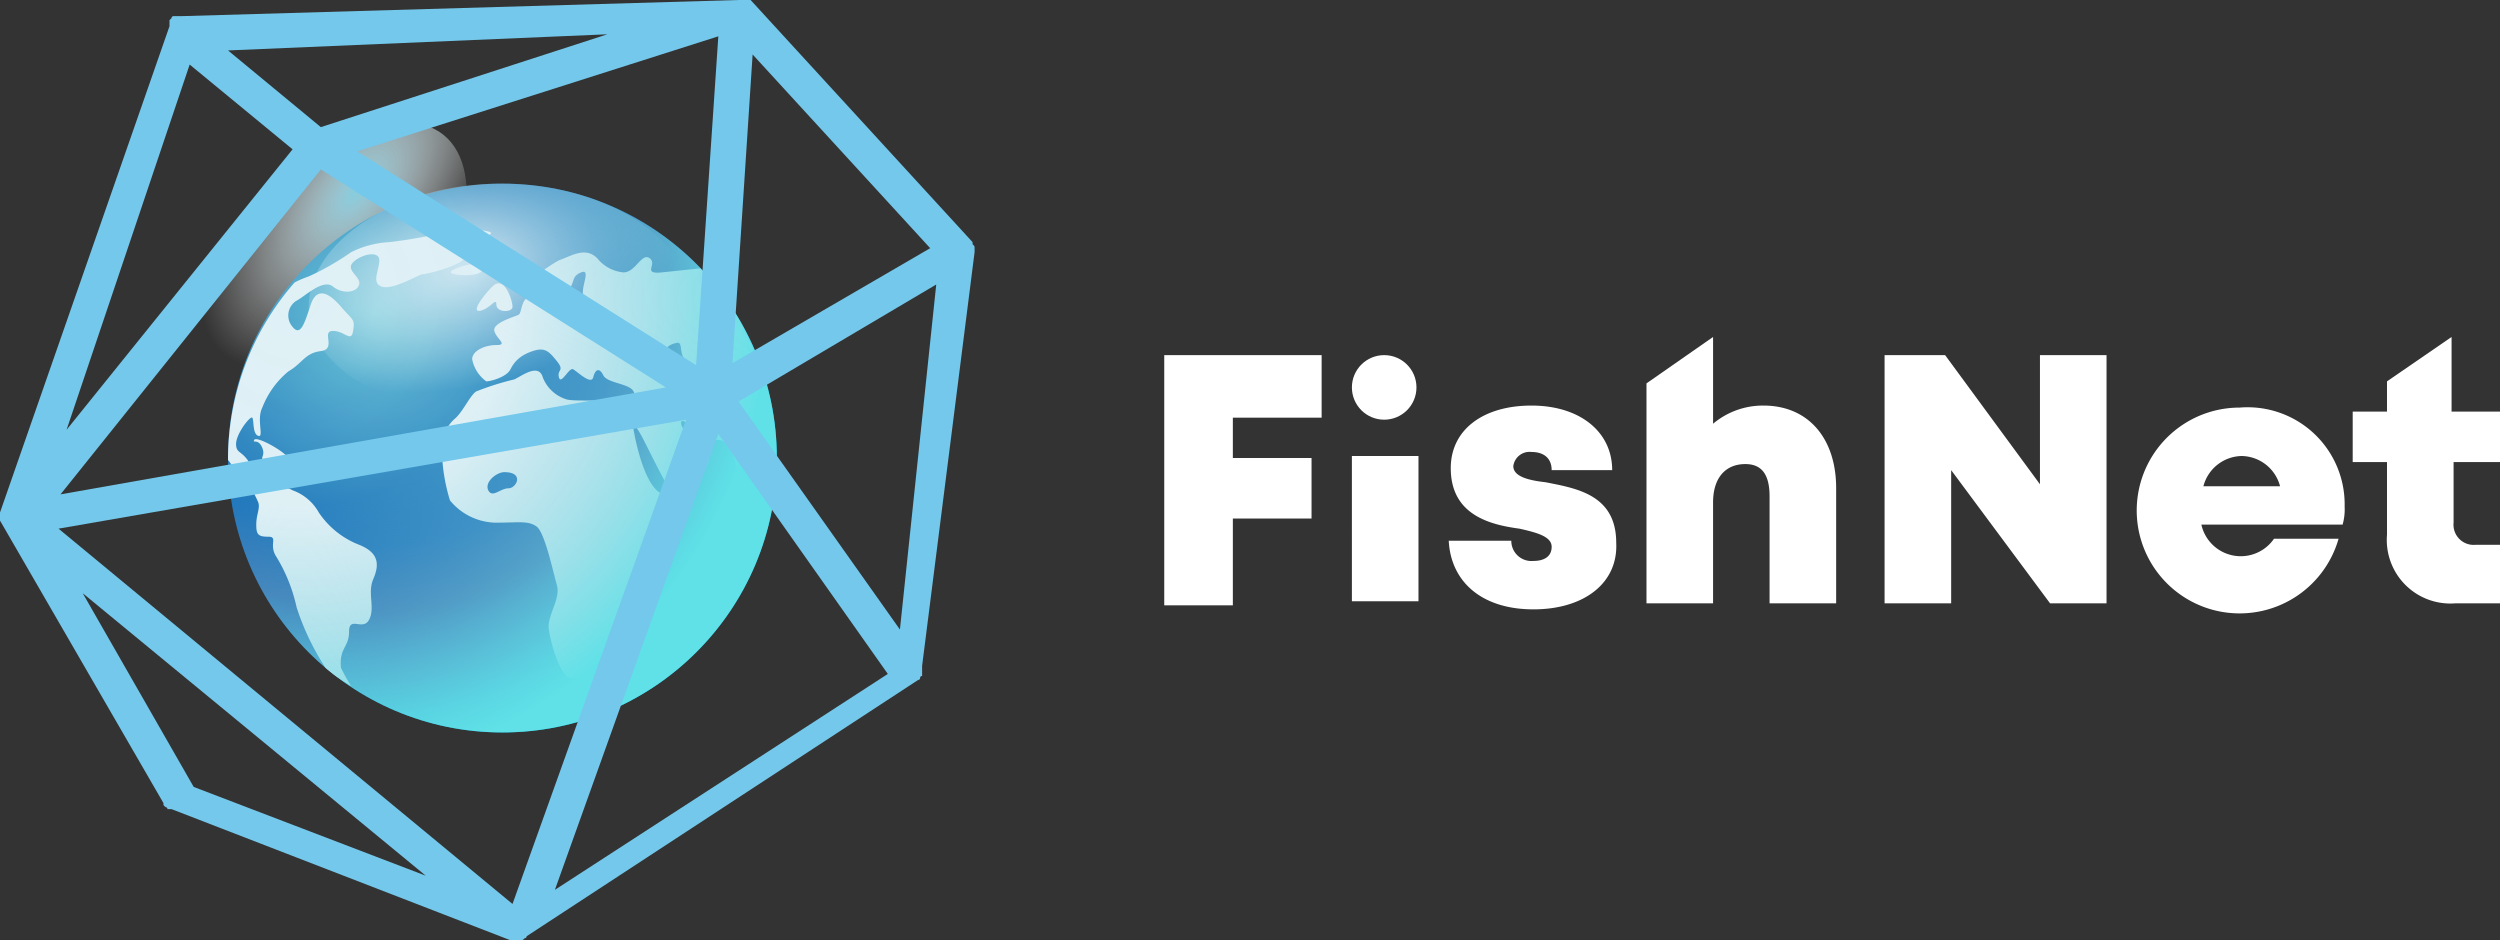 <svg xmlns="http://www.w3.org/2000/svg" viewBox="0 0 123.9 46.6"><rect x="0" y="0" width="123.9" height="46.6" fill="#333333" stroke="none"/><defs><radialGradient id="Безымянный_градиент" cx="-2828.79" cy="1135.43" r="3.85" gradientTransform="matrix(1.06 .86 -1.7 2.1 4946.45 57.82)" gradientUnits="userSpaceOnUse"><stop offset="0" stop-color="#86cdde"/><stop offset=".11" stop-color="#a2d8e6" stop-opacity=".89"/><stop offset=".28" stop-color="#c3e6ef" stop-opacity=".72"/><stop offset=".45" stop-color="#def1f6" stop-opacity=".55"/><stop offset=".62" stop-color="#f0f9fb" stop-opacity=".38"/><stop offset=".8" stop-color="#fbfdfe" stop-opacity=".2"/><stop offset="1" stop-color="#fff" stop-opacity="0"/></radialGradient><radialGradient id="Безымянный_градиент_2" cx="18.44" cy="53.5" r="20.32" gradientTransform="translate(0 -38)" gradientUnits="userSpaceOnUse"><stop offset="0" stop-color="#6ec6d8"/><stop offset=".57" stop-color="#1f76bb"/><stop offset=".73" stop-color="#2663ac"/><stop offset=".89" stop-color="#1b7fbd"/><stop offset="1" stop-color="#00a1d2"/></radialGradient><radialGradient id="Безымянный_градиент_3" cx="80.58" cy="89.53" r="6.67" gradientTransform="matrix(.21 .98 -1.79 .39 166.43 -100.63)" gradientUnits="userSpaceOnUse"><stop offset=".04" stop-color="#fff" stop-opacity=".7"/><stop offset=".88" stop-color="#fff" stop-opacity="0"/></radialGradient><radialGradient id="Безымянный_градиент_4" cx="14.71" cy="52.82" r="23.47" gradientTransform="translate(0 -38)" gradientUnits="userSpaceOnUse"><stop offset="0" stop-color="#88cede" stop-opacity="0"/><stop offset=".44" stop-color="#87cede" stop-opacity=".02"/><stop offset=".61" stop-color="#82d0df" stop-opacity=".32"/><stop offset=".8" stop-color="#75d7e2" stop-opacity=".65"/><stop offset="1" stop-color="#5fe1e7"/></radialGradient><clipPath id="clip-path"><circle class="cls-1" cx="24.9" cy="22.7" r="13.6"/></clipPath><style>.cls-1{fill:none}.cls-2{fill:#fff}.cls-7{fill:#e0f1f6}</style></defs><g id="Слой_2" data-name="Слой 2"><g id="Слой_1-2" data-name="Слой 1"><path class="cls-2" d="M61.1 20.7v2H65v3h-3.9V30h-3.4V17.6h7.8v3.1zm5.9 1.9h3.3v7.2H67zm9 7.6c-2.6 0-4.1-1.4-4.2-3.4h3.1a1 1 0 001.1 1c.5 0 .9-.2.9-.7s-.7-.7-1.6-.9c-1.5-.2-3.4-.7-3.4-3 0-1.9 1.6-3.1 4-3.1s4 1.3 4 3.2h-3c0-.6-.4-.9-1-.9a.81.81 0 00-.9.7c0 .5.7.7 1.6.8 1.5.3 3.5.6 3.5 3 .1 2-1.6 3.3-4.1 3.3zm15-6v5.7h-3.3v-5.3c0-1.1-.4-1.6-1.2-1.6-1 0-1.6.7-1.6 1.9v5h-3.3V19l3.3-2.3V21a3.84 3.84 0 012.5-.9c2.2 0 3.6 1.6 3.6 4.1zm13.4-6.6v12.3h-2.8l-4.9-6.6v6.6h-3.3V17.6h3l4.7 6.4v-6.4zm11.8 7.5a2.77 2.77 0 01-.1.9h-7a2 2 0 003.6.7h3.2a5.1 5.1 0 11-4.9-6.5 4.81 4.81 0 015.2 4.9zm-7-1h3.8a2 2 0 00-1.9-1.5 2 2 0 00-1.9 1.5zm14.7 2.9v2.9h-2.2a3.15 3.15 0 01-3.4-3.4v-3.6h-1.7v-2.5h1.7v-1.5l3.2-2.2v3.7h2.4v2.5h-2.3v3a1 1 0 001.1 1.1z"/><circle class="cls-2" cx="68.6" cy="19.2" r="1.6"/><path d="M19.5 18.1c-3.6 4.5-8.4 6.6-10.6 4.8S7.7 16 11.4 11.5 19.8 4.9 22 6.7s1.1 7-2.5 11.4z" fill="url(#Безымянный_градиент)"/><circle cx="24.9" cy="22.7" r="13.6" fill="url(#Безымянный_градиент_2)"/><path d="M34.2 15c0 3.2-4.2 5.6-9.4 5.6s-9.5-2.2-9.5-5.4 4.3-6.1 9.5-6.1 9.4 2.7 9.4 5.9z" fill="url(#Безымянный_градиент_3)"/><g clip-path="url(#clip-path)"><path class="cls-1" d="M33.5 17c-.5.2-.7.4-.2.8s.3 1.1.7 1.1.4-.7 0-1.1-.2-1-.5-.8zm-8.4 6.4c-.5 0-1 .5-.8.9s.6-.1 1-.1.7-.8-.2-.8zm6.5-6.4c-.5-.2-.7-.5-.9-.1s-.3.7.1.6.7.2 1.1.1.2-.3-.3-.6z"/><path class="cls-7" d="M17.4 34a9 9 0 01-.5-.9c-.1-1 .4-1 .4-1.8s.7 0 1-.6-.1-1.3.2-2 .3-1.3-.7-1.7a4.26 4.26 0 01-2-1.6 2.42 2.42 0 00-1.3-1.1c-.7-.4-1 .1-1.4-.2s-.3-.4-.7-1.1-.7-.5-.7-1 .7-1.4.8-1.3 0 .8.3.9-.1-.8.2-1.4a4.35 4.35 0 011.3-1.8c.7-.4.8-.9 1.6-1s0-1 .6-1 .9.6 1 0 0-.5-.6-1.2-1.2-1-1.5-.1-.5 1.6-.9 1.1a.86.86 0 01.2-1.3c.4-.2 1.3-1.1 1.8-.7s1.2.3 1.3-.1-.7-.7-.3-1.1 1.3-.6 1.3-.1-.4 1.1.1 1.3 1.7-.5 2-.6a6.66 6.66 0 001.9-.6 10.57 10.57 0 001.5-1.4c.3-.2-1.4-.3-2.2-.1a23.25 23.25 0 01-2.8.5 4.78 4.78 0 00-1.9.5 13 13 0 01-2.1 1.2 4.88 4.88 0 00-.7.3 13.33 13.33 0 00-3.3 8.8c.1.1.2.3.3.4a4.85 4.85 0 011.2 1.7c.1.3-.1.6-.1 1.1s.1.6.6.6 0 .4.4 1a8.11 8.11 0 011 2.5 12.51 12.51 0 001.5 3.1c.3.2.7.5 1.2.8z"/><path class="cls-7" d="M13.3 22.9c.6.1 1.3.2 1-.2s-1.6-1.1-1.7-.9.2-.1.4.4-.3.5.3.7zm10.6-9.6c-.1-.3-.7-.2-1-.1s-.9.3-.3.4 1.4 0 1.3-.3zm9.2 17.5c.4-.5 1.2-2 .7-1.9a1.24 1.24 0 00-.8.6 3.58 3.58 0 00-.4 1.1c-.1.3.1.7.5.2zm-8.7-16.6c-.4.4-1.1 1.3-.6 1.2s.8-.7.8-.3.8.4.8.1-.4-1.6-1-1z"/><path class="cls-7" d="M34.7 13.3l-1.9.2c-1 .1-.2-.4-.6-.7s-.7.7-1.3.7a1.88 1.88 0 01-1.3-.7c-.6-.6-1.3-.1-1.9.1a8.47 8.47 0 00-1.4 1c-.4.3.2.4.6.5a1.5 1.5 0 001.3-.1c.3-.3.1-.6.6-.8s0 .7.1 1.1-.5.4-1 .5a2.91 2.91 0 01-1.4-.3c-.7-.3-.6.7-.8.8s-1.3.4-1.2.8.7.7.1.7-1.2.3-1.2.7a1.77 1.77 0 00.7 1.1c.2 0 1-.2 1.2-.6s.5-.7 1.1-.9.8 0 1.2.5 0 .4.1.8.5-.5.7-.4.9.8 1 .4.3-.5.5-.1 1.3.4 1.5.8-.6.6-1 .5-1.9 0-2.3-.1a1.84 1.84 0 01-1.2-1.1c-.2-.7-1-.1-1.4.1a13.89 13.89 0 00-1.9.6c-.3.2-.6.9-1 1.3a1.93 1.93 0 00-.7 1.6 9.06 9.06 0 00.4 2.5 3 3 0 002.5 1.1c.9 0 1.4-.1 1.8.2s.8 2.2 1 2.9-.5 1.5-.4 2.2.5 2.1 1 2.4 2.5-1.1 2.7-1.7a6.42 6.42 0 011.4-2.1c.6-.6 0-1.1.1-2.1s1.5-2.1 1.7-2.6-.3-.4-1.2-.6-1.4-2.6-1.5-3.2.3.1.6.7.8 1.6 1.2 2.3 1-.5 1.5-.9a.91.91 0 00.3-1.3c-.1-.4-.8-.4-1.1-.8s-.1-.7.3-.1a1.49 1.49 0 001.4.6c.4 0 .8.7.9 1.4a8.2 8.2 0 001 2.1 16.67 16.67 0 01.1-1.9 2.38 2.38 0 01.6-1.1 12.21 12.21 0 00-3.5-9zm-9.5 10.9c-.4 0-.8.5-1 .1s.4-.9.8-.9c1 0 .6.8.2.8zm6.7-6.5c-.4.1-.7-.2-1.1-.1s-.3-.2-.1-.6.4-.1.9.1.7.5.3.6zm2.1 1.2c-.4 0-.2-.6-.7-1.1s-.2-.7.2-.8.1.5.5.9.3 1 0 1z"/></g><circle cx="24.9" cy="22.7" r="13.6" fill="url(#Безымянный_градиент_4)"/><path d="M48.3 12.5v-.2c0-.1 0-.1-.1-.2V12l-11-12h-.6L9 .8h-.4a.1.1 0 00-.1.1l-.1.1v.3L0 25.4v.4l8.1 14v.1l.1.1a.1.1 0 01.1.1h.2l16.8 6.5h.5c.1 0 .1 0 .2-.1a.1.1 0 00.1-.1l19.4-12.7a.1.1 0 00.1-.1.1.1 0 01.1-.1V33l2.6-20.5zm-3.7 18.7l-8-11.3 9.8-5.8zM34.5 18.1L17.7 7.5l17.9-5.7zM15.9 6.3l-4.6-3.8 18.8-.8zM9.4 3.2l5.1 4.2L3.3 21.3zm6.5 5.2L33 19.2 3 24.5zM36.3 18l1-15.3 8.8 9.6zM9.6 39l-5.5-9.6 17 14zm15.8 5.8L2.9 26.2 34 20.8zm2.1-.7l8.1-22.6L44 33.4z" fill="#73c8eb"/></g></g></svg>
